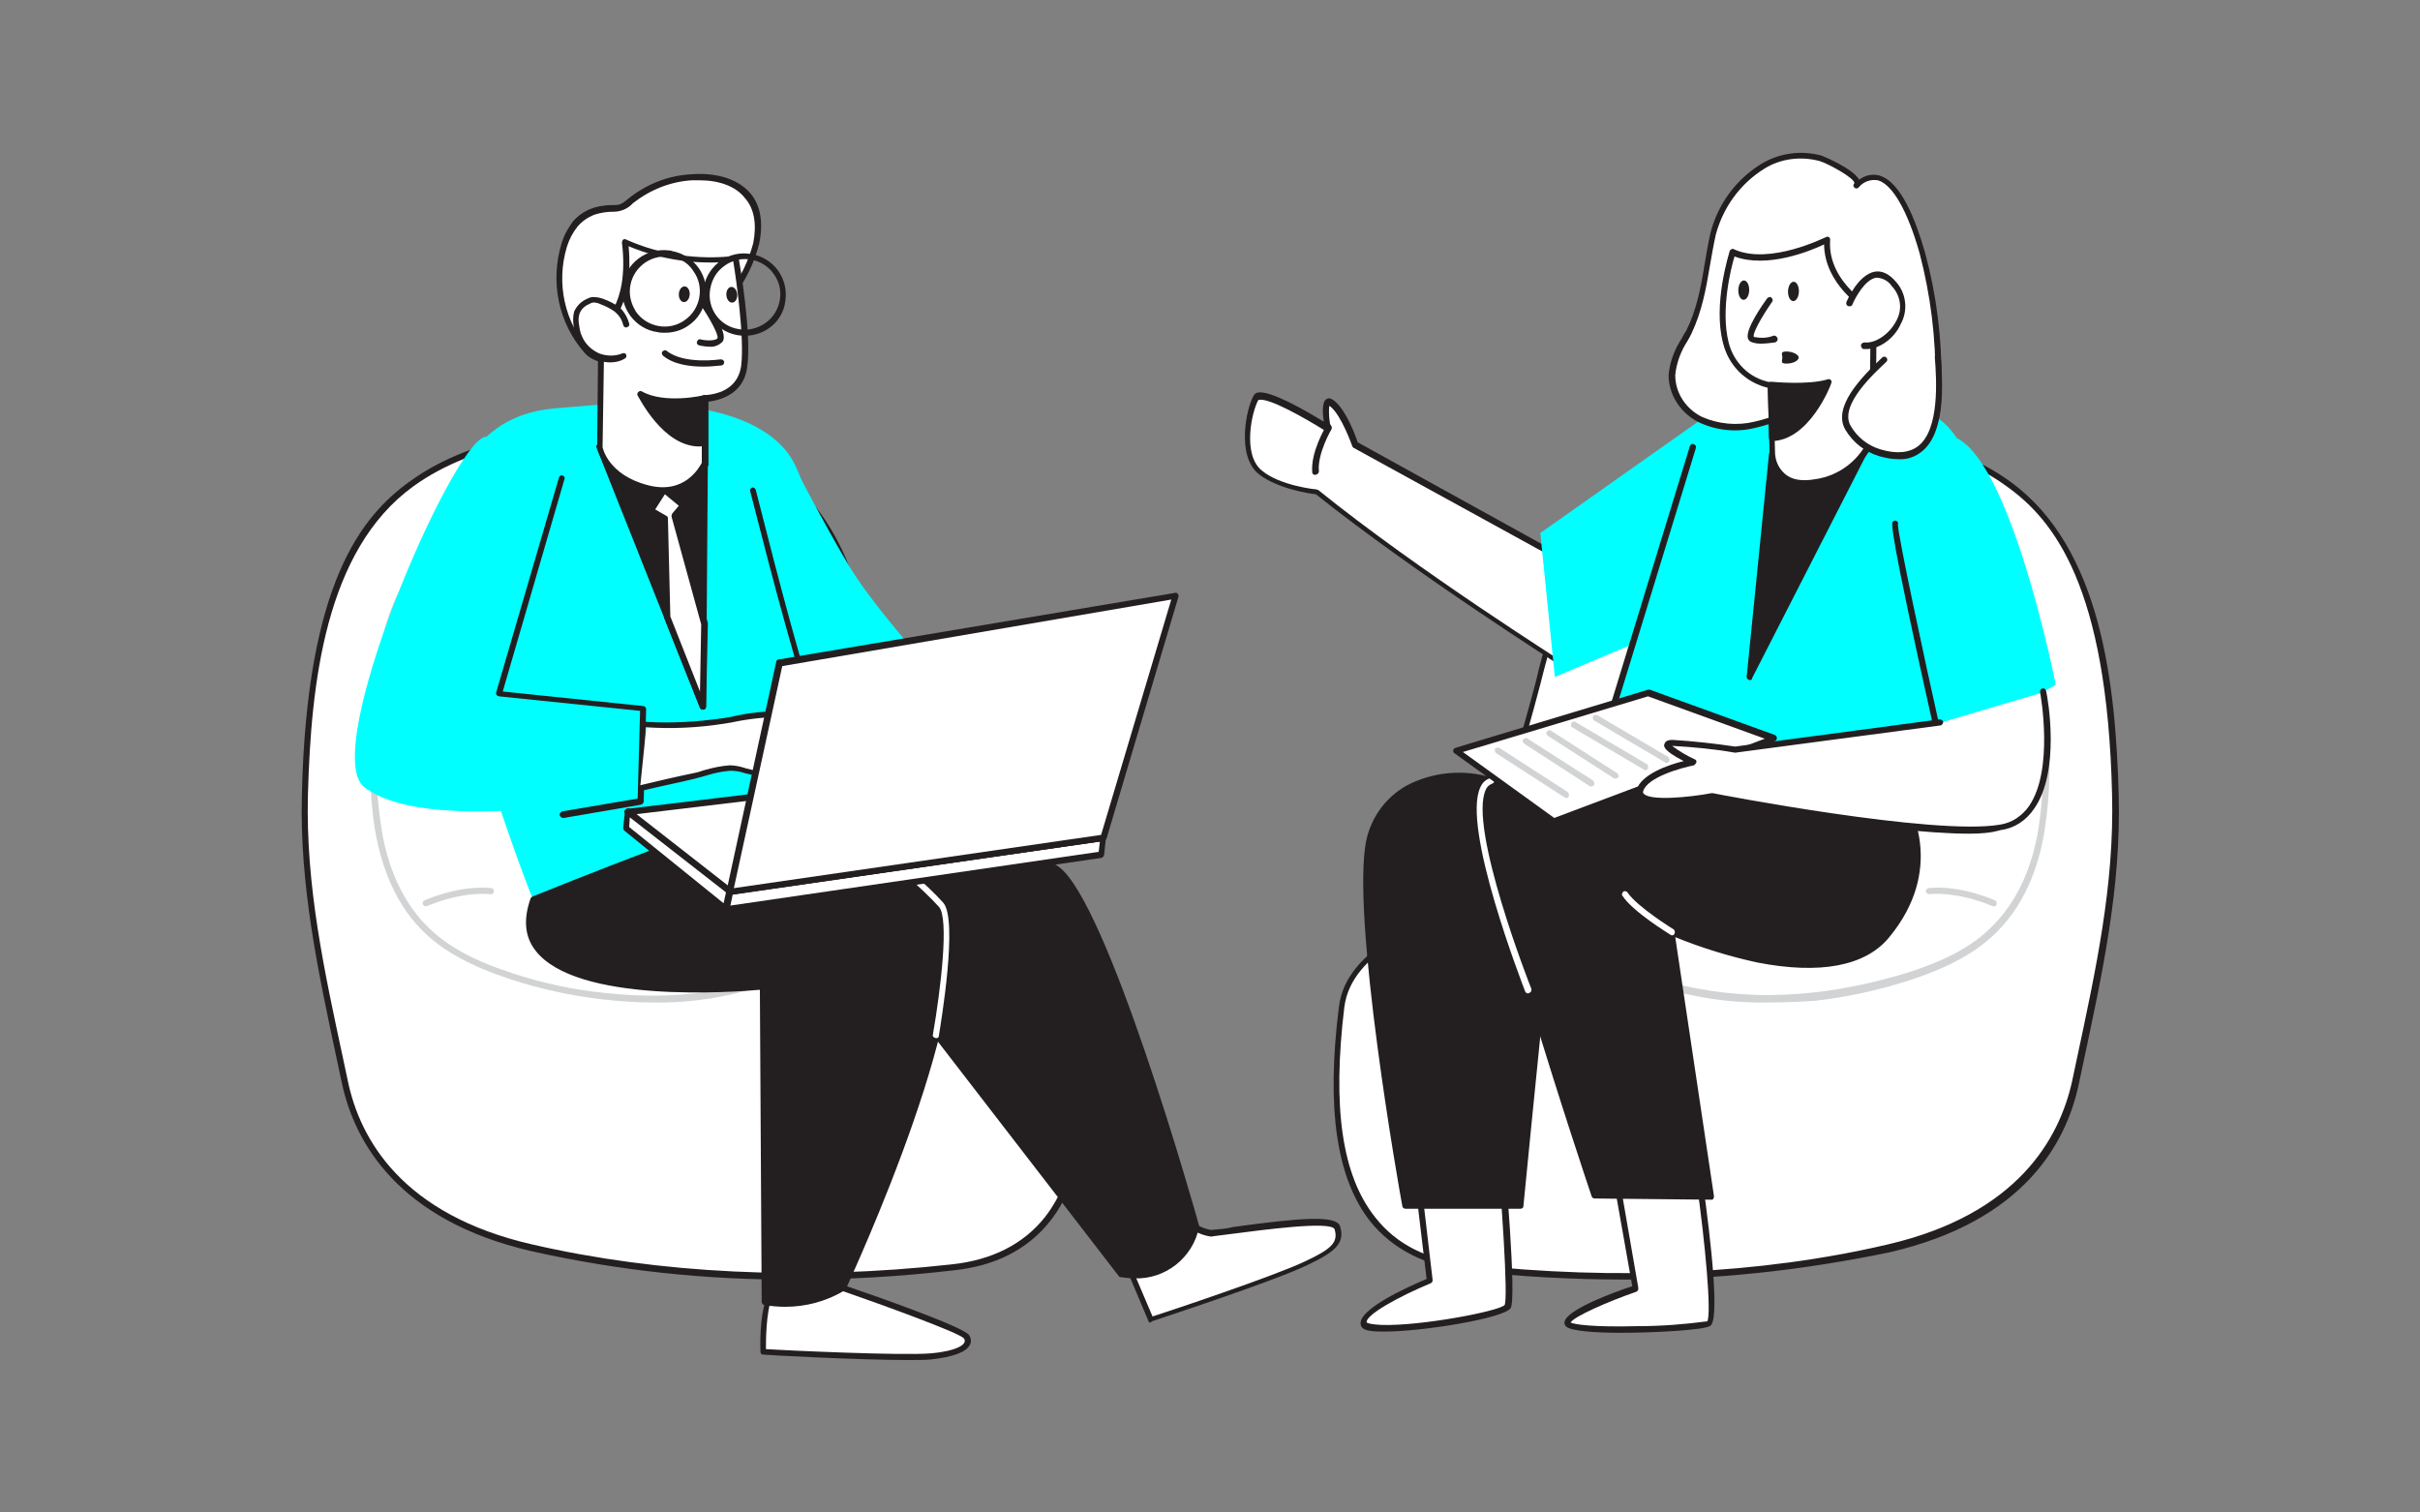 <?xml version="1.0" encoding="UTF-8"?>
<!-- Generator: Adobe Illustrator 27.5.0, SVG Export Plug-In . SVG Version: 6.00 Build 0)  -->
<svg xmlns="http://www.w3.org/2000/svg" xmlns:xlink="http://www.w3.org/1999/xlink" version="1.1" id="Layer_1" x="0px" y="0px" viewBox="0 0 400 250" style="enable-background:new 0 0 400 250;" xml:space="preserve">
<rect x="0" y="0" width="400" height="250" fill="#808080" stroke="none"/>
<style type="text/css">
	.st0{fill:#FFFFFF;}
	.st1{fill:#231F20;}
	.st2{fill:#D1D3D4;}
	.st3{fill:#00FFFF;}
</style>
<path class="st0" d="M68,79.9c-15.2,11-17.2,34-17.6,51.3C50,147.5,53.6,163,57,178.8c3.3,15.5,15.9,24,30.9,27.4  c22.3,5.2,46.7,5.8,69.4,3.3c22.7-2.5,23.3-24.8,21-43.1c-0.6-5.1-4.2-8.2-8-11c-4.8-3.2-8.9-7.2-12.3-11.8  c-10.7-15.6-11.4-34.1-18.5-51c-5.7-13.4-18.3-22.7-32.9-22.3C91.9,70.8,78.1,72.6,68,79.9z"></path>
<path class="st1" d="M131.5,211.5c-14.7,0.1-29.4-1.5-43.7-4.7c-22-5.1-29.2-18-31.3-27.8l-0.7-3.3c-3.2-15-6.3-29.2-5.9-44.4  c0.8-35,9.9-46,17.8-51.7l0.3,0.4l-0.3-0.4c10.7-7.8,25.6-9.2,38.8-9.7c14.3-0.4,27.4,8.4,33.4,22.6c2.6,6.6,4.8,13.4,6.4,20.3  c2.7,10.4,5.6,21.2,12.1,30.6c2.9,4.2,6.5,7.7,12.2,11.7c3.9,2.8,7.6,6.1,8.2,11.3c2.1,16.7,0.4,28.3-5.2,35.4  c-3.7,4.7-9.1,7.5-16.2,8.2C148.8,211,140.2,211.5,131.5,211.5z M68.3,80.4C53.7,91,51.4,113.1,50.9,131.3  c-0.4,15.1,2.7,29.2,5.9,44.1l0.7,3.3c2,9.6,9,22.1,30.5,27c20.8,4.8,44.8,6,69.2,3.3c6.8-0.7,12-3.4,15.5-7.8  c5.4-6.9,7.1-18.3,5.1-34.7c-0.6-4.8-4.1-8-7.8-10.6c-5.7-4.1-9.4-7.7-12.4-11.9c-6.6-9.6-9.4-20.5-12.2-30.9  c-1.6-6.9-3.8-13.6-6.4-20.2c-5.8-13.8-18.6-22.4-32.4-22C93.6,71.3,78.8,72.8,68.3,80.4L68.3,80.4z"></path>
<path class="st2" d="M107.8,165.7c-2.7,0-5.4-0.2-8.1-0.5c-5.2-0.6-10.3-1.7-15.2-3.3c-6.7-2.2-11.3-4.7-14.7-8.1  c-5.2-5.2-7.1-12.2-7.9-17.1c-1.7-11.4,0-24,1.2-30.5c1.6-9,7.2-16.8,15.2-21.4c5.5-3.2,12-5.2,19.9-6.3c8.3-1.1,14.3-0.2,18.8,2.8  c7.4,4.9,9.5,14.3,11,23.5l2.6,15.6c0.6,3.9,1.5,9.2,4.6,11.7c1.1,0.8,2.2,1.5,3.5,2.1c2.1,1.1,4.3,2.2,5.6,4.6  c1.5,3,2.2,8.1,0.6,11.5c-1.7,3.7-5.3,6.1-7.8,7.6C128.2,163.2,118,165.9,107.8,165.7z M104.6,79.2c-2.1,0-4.1,0.2-6.2,0.4  c-7.8,1-14.2,3-19.5,6.1c-7.7,4.4-13.1,12-14.7,20.7c-1.2,6.5-3,19-1.2,30.2c0.7,4.8,2.6,11.5,7.6,16.5c3.3,3.3,7.7,5.7,14.2,7.8  c4.9,1.6,9.9,2.7,15,3.2l0,0c13.8,1.6,26.5-0.9,36.8-7c2.4-1.4,5.8-3.7,7.4-7.1c1.4-3,0.8-7.8-0.6-10.6c-1.1-2.2-3-3.1-5.1-4.2  c-1.3-0.6-2.5-1.3-3.6-2.2c-3.4-2.8-4.3-8.3-4.9-12.3l-2.6-15.6c-1.5-9-3.5-18.2-10.6-22.8C113.4,80.2,109.5,79.2,104.6,79.2z"></path>
<path class="st2" d="M70.4,149.8c-0.2,0-0.4-0.1-0.5-0.3c-0.1-0.3,0-0.6,0.3-0.7c0,0,0,0,0,0c6.5-2.7,10.9-2,11-2  c0.3,0,0.5,0.3,0.4,0.6c0,0.3-0.3,0.5-0.6,0.4c0,0-4.3-0.6-10.5,2C70.5,149.8,70.5,149.9,70.4,149.8z"></path>
<path class="st0" d="M332,79.9c15.2,11,17.2,34,17.6,51.3c0.4,16.2-3.2,31.7-6.6,47.6c-3.3,15.5-15.9,24-30.9,27.4  c-22.3,5.2-46.7,5.8-69.4,3.3c-22.7-2.5-23.3-24.8-21-43.1c0.6-5.1,4.2-8.2,8-11c4.8-3.2,8.9-7.2,12.3-11.8  c10.7-15.6,11.4-34.1,18.5-51c5.7-13.4,18.3-22.7,32.9-22.3C308.1,70.8,321.9,72.6,332,79.9z"></path>
<path class="st1" d="M268.5,211.5c-8.6,0-17.2-0.5-25.8-1.4c-7-0.8-12.5-3.6-16.2-8.2c-5.6-7.1-7.3-18.7-5.2-35.4  c0.6-5.2,4.3-8.5,8.2-11.3c5.6-4.1,9.3-7.5,12.2-11.7c6.5-9.5,9.3-20.2,12.1-30.6c1.6-6.9,3.8-13.7,6.4-20.3  c6-14.2,19.1-23,33.4-22.6c13.2,0.4,28.2,1.9,38.8,9.7c14.9,10.9,17.3,33.3,17.8,51.8c0.4,15.2-2.7,29.4-5.9,44.4l-0.7,3.3  c-2.1,9.9-9.2,22.7-31.3,27.8C297.8,210,283.2,211.6,268.5,211.5z M292.4,70.9c-13.4,0-25.7,8.5-31.4,22c-2.6,6.6-4.7,13.3-6.4,20.2  c-2.8,10.5-5.6,21.3-12.2,30.9c-2.9,4.3-6.6,7.9-12.4,11.9c-3.7,2.6-7.2,5.8-7.8,10.6c-2,16.5-0.4,27.8,5.1,34.7  c3.5,4.5,8.7,7.1,15.5,7.8c24.4,2.7,48.3,1.6,69.2-3.3c21.5-5,28.4-17.5,30.5-27l0.7-3.3c3.2-15,6.3-29.1,5.9-44.1  c-0.8-34.5-9.7-45.4-17.4-50.9l0,0c-10.4-7.6-25.2-9-38.3-9.5L292.4,70.9z"></path>
<path class="st2" d="M292.2,165.7c-10.3,0.2-20.4-2.5-29.4-7.6c-2.5-1.5-6.1-3.9-7.8-7.6c-1.6-3.3-0.9-8.4,0.6-11.5  c1.2-2.4,3.5-3.6,5.6-4.6c1.2-0.6,2.4-1.3,3.5-2.1c3-2.5,3.9-7.8,4.6-11.7l2.6-15.6c1.5-9.2,3.6-18.6,11-23.5  c4.5-3,10.5-3.9,18.8-2.8c7.9,1,14.4,3,19.9,6.3c8,4.5,13.5,12.4,15.2,21.4c1.2,6.5,3,19.1,1.2,30.5c-0.7,4.9-2.7,11.9-7.9,17.1  c-3.4,3.4-7.9,5.9-14.7,8.1c-5,1.6-10.1,2.7-15.2,3.3l0,0C297.6,165.6,294.9,165.7,292.2,165.7z M295.4,79.2c-5,0-8.9,1-12,3  c-7.1,4.7-9.1,13.8-10.6,22.8l-2.6,15.6c-0.7,4.1-1.6,9.6-4.9,12.3c-1.1,0.9-2.4,1.6-3.6,2.2c-2,1-4.1,2-5.1,4.2  c-1.4,2.8-2,7.5-0.6,10.6c1.6,3.4,5,5.7,7.4,7.1c10.3,6.1,23.1,8.6,36.8,7l0,0c5.1-0.6,10.1-1.7,15-3.2c6.6-2.1,11-4.5,14.2-7.8  c5-5,6.9-11.7,7.6-16.5c1.7-11.3,0-23.7-1.2-30.2c-1.6-8.7-7-16.3-14.7-20.7c-5.3-3.1-11.7-5.1-19.5-6.1  C299.5,79.4,297.5,79.2,295.4,79.2z"></path>
<path class="st2" d="M329.6,149.8c-0.1,0-0.1,0-0.2,0c-6.2-2.6-10.5-2-10.5-2c-0.3,0-0.5-0.2-0.6-0.4c0-0.3,0.2-0.5,0.4-0.6  c0.2,0,4.5-0.7,11,2c0.3,0.1,0.4,0.4,0.3,0.7c0,0,0,0,0,0C330,149.7,329.8,149.8,329.6,149.8z"></path>
<path class="st0" d="M255.6,90.6l-31.5-17.3c0,0-1.8-5.2-3.8-6.8c-1.9-1.6-0.7,4.1-0.7,4.1s-10.8-6.9-11.9-5  c-1.1,1.9-2.9,9.4,0.7,12.4c3.2,2.6,9.3,3.2,9.3,3.2c16.8,13.6,40.5,28.5,40.5,28.5"></path>
<path class="st1" d="M258.3,110.2c-0.1,0-0.2,0-0.3-0.1c-0.2-0.2-23.8-15.1-40.5-28.4c-1-0.1-6.3-0.9-9.4-3.3  c-3.8-3-2.1-10.9-0.9-13c0.2-0.3,0.4-0.5,0.7-0.5c2-0.5,8.3,3.2,10.9,4.8c-0.2-1.5-0.3-3.2,0.4-3.7c0.3-0.2,0.7-0.3,1.4,0.3  c1.9,1.5,3.5,5.8,3.8,6.8l31.3,17.3c0.2,0.1,0.3,0.4,0.2,0.7c-0.1,0.2-0.4,0.3-0.7,0.2l-31.5-17.3c-0.1-0.1-0.2-0.2-0.2-0.3  c0,0-1.8-5.1-3.6-6.5l-0.2-0.1c-0.1,1.2,0,2.5,0.3,3.7c0,0.2,0,0.4-0.2,0.5c-0.2,0.1-0.4,0.1-0.6,0c-3.5-2.2-9.5-5.6-11.1-5.2  c-0.1,0-0.1,0-0.1,0c-1.1,1.9-2.7,9.1,0.6,11.7c3,2.5,8.9,3.1,9,3.1c0.1,0,0.2,0.1,0.3,0.1c16.6,13.4,40.3,28.3,40.5,28.5  c0.2,0.2,0.3,0.5,0.2,0.7C258.6,110.2,258.5,110.3,258.3,110.2z"></path>
<path class="st0" d="M247.8,188.4c0,0,2.3,26.1,1.3,27.8c-0.9,1.7-23.3,5.1-23.7,2.7c-0.4-2.4,10.9-7.1,10.9-7.1l-2.5-21.3"></path>
<path class="st1" d="M228.8,220.1c-0.7,0-1.5,0-2.2-0.1c-0.7-0.1-1.6-0.3-1.7-1.1c-0.4-2.5,7.8-6.2,10.9-7.5l-2.5-20.9  c0-0.3,0.2-0.5,0.4-0.6c0.3,0,0.5,0.2,0.6,0.4l2.5,21.3c0,0.2-0.1,0.4-0.3,0.5c-5.3,2.2-10.9,5.3-10.6,6.5c0,0,0.3,0.3,2.5,0.4  c6.5,0.2,19.5-2.3,20.3-3.3c0.6-1.3-0.5-17.5-1.4-27.4c0-0.3,0.2-0.5,0.5-0.6c0.3,0,0.5,0.2,0.6,0.5c0.4,4.4,2.3,26.3,1.3,28  S235.1,220.1,228.8,220.1z"></path>
<path class="st0" d="M280.9,195.2c0,0,3.1,23,1.5,23.7c-1.6,0.7-23.7,1.7-23.3-0.2c0.4-1.9,11.2-5.6,11.2-5.6l-3.9-22.5"></path>
<path class="st1" d="M267.8,220.3c-4.3,0-8-0.3-8.9-1c-0.2-0.2-0.4-0.5-0.3-0.8c0.3-2,8.1-4.9,11.2-5.9l-3.9-22  c0-0.3,0.1-0.5,0.4-0.6c0.3-0.1,0.5,0.1,0.6,0.4c0,0,0,0,0,0l3.9,22.5c0,0.3-0.1,0.5-0.3,0.6c-4.9,1.7-10.3,4.1-10.9,5.1  c0.6,0.3,3.5,0.8,11.2,0.6c3.8,0,7.6-0.3,11.4-0.8c0.7-1.3-0.3-12.7-1.8-23.2c0-0.3,0.2-0.5,0.4-0.6c0.3,0,0.5,0.1,0.6,0.4  c0,0,0,0,0,0c1.5,10.7,2.9,23.6,1.2,24.2C281.6,219.8,274.1,220.3,267.8,220.3z"></path>
<path class="st1" d="M256.6,149c-0.5,1.8-5.2,50.2-5.2,50.2h-19c0,0-8.7-48.6-5.9-60.6c2-8.3,10.9-12.3,20.1-9.6  c13.6-0.5,27.6-2.3,27.6-2.3L256.6,149z"></path>
<path class="st1" d="M251.3,199.8h-19c-0.2,0-0.5-0.2-0.5-0.4c-0.4-2-8.7-48.8-5.9-60.8c0.9-3.7,3.2-6.8,6.5-8.7  c4.3-2.3,9.4-2.8,14.1-1.4c13.4-0.5,27.3-2.2,27.4-2.3c0.2,0,0.4,0.1,0.5,0.3c0.1,0.2,0.1,0.4-0.1,0.6L257,149.3  c-0.5,2.4-3.9,36.8-5.2,50.1C251.8,199.6,251.6,199.8,251.3,199.8z M232.8,198.8h18.1c0.5-5.2,4.7-48.1,5.2-49.9  c0-0.1,0.1-0.1,0.1-0.2l16.8-21.3c-3.7,0.4-15.2,1.7-26.4,2.1h-0.2c-4.5-1.4-9.3-1-13.4,1.2c-3,1.7-5.2,4.6-6,8  C224.3,150,231.9,194,232.8,198.8L232.8,198.8z"></path>
<path class="st1" d="M315.2,133.6c0,0,6,9.9-3.3,21.1c-9.2,11.2-35.5-0.6-35.5-0.6l6.6,43.7l-19.3-0.2c0,0-20.1-59.5-17.8-65.7  c2.3-6.2,18.8-9,18.8-9L315.2,133.6z"></path>
<path class="st1" d="M282.9,198.3L282.9,198.3l-19.3-0.2c-0.2,0-0.4-0.1-0.5-0.3c-0.8-2.4-20.1-59.8-17.8-66  c2.4-6.3,18.5-9.2,19.2-9.3c0.1,0,0.1,0,0.2,0l50.5,10.6c0.1,0,0.3,0.1,0.3,0.2c0.1,0.1,6.1,10.4-3.3,21.7  c-3.9,4.7-11.4,6.1-21.7,4.1c-4.6-1-9.2-2.4-13.6-4.2l6.4,42.8c0,0.1,0,0.3-0.1,0.4C283.2,198.2,283.1,198.3,282.9,198.3z   M264,197.1l18.3,0.2l-6.5-43.1c0-0.3,0.1-0.5,0.4-0.6c0.1,0,0.2,0,0.3,0c0.3,0.1,26.1,11.5,35,0.7c4.6-5.6,5.3-10.9,5-14.3  c-0.2-2.1-0.7-4.1-1.7-6l-50.2-10.6c-1.3,0.2-16.2,3-18.3,8.7C244.5,137,258.4,180.3,264,197.1z"></path>
<path class="st0" d="M252.6,164.2c-0.2,0-0.4-0.1-0.5-0.3c-0.4-1.1-10.6-27.2-7.4-33.8c0.3-0.7,0.9-1.3,1.7-1.5  c0.3-0.1,0.6,0.1,0.6,0.3c0.1,0.3-0.1,0.5-0.3,0.6c-0.5,0.2-0.9,0.5-1.1,1c-3,6.2,7.4,32.7,7.5,32.9c0.1,0.3,0,0.6-0.3,0.7  c0,0,0,0,0,0L252.6,164.2z"></path>
<path class="st0" d="M276.4,154.6c-0.1,0-0.2,0-0.3-0.1c-0.3-0.2-6.2-3.8-7.9-6.4c-0.2-0.2-0.1-0.5,0.1-0.7c0,0,0,0,0,0  c0.2-0.2,0.5-0.1,0.7,0.1c1.6,2.4,7.6,6.1,7.6,6.1c0.2,0.1,0.3,0.5,0.2,0.7C276.7,154.5,276.6,154.6,276.4,154.6z"></path>
<path class="st3" d="M315.2,133.6c0,0,21.2-52.2,5.5-64.2c-15.7-12-38-6.6-41,4.6c-3,11.2-15.1,49-15.1,49S303.1,134.4,315.2,133.6z  "></path>
<polygon class="st1" points="293,75 289.4,111.9 309.6,72.4 "></polygon>
<path class="st1" d="M289.3,112.4c-0.1,0-0.1,0-0.2,0c-0.2-0.1-0.4-0.3-0.4-0.5l3.7-36.9c0-0.2,0.2-0.4,0.4-0.5l16.5-2.6  c0.2,0,0.4,0,0.5,0.2c0.1,0.2,0.1,0.4,0,0.5l-20.2,39.5C289.6,112.3,289.5,112.4,289.3,112.4z M293.5,75.5l-3.4,33.8l18.5-36.2  L293.5,75.5z"></path>
<path class="st3" d="M281.1,69.4l-26.5,18.7l2.4,23.8l28.4-12C285.4,99.9,290.1,73.6,281.1,69.4z"></path>
<path class="st0" d="M291.4,69.9c1.9-0.6,3.9-0.9,5.9-0.6c3.1,0.5,6,2,9.1,2.5c3.5,0.3,7,0.3,10.5,0c1-0.1,0,1.3,0.9,0.7  c2.9-2.1,2.7-6.2,2.7-9.3c0.1-7.2-0.8-14.4-2.7-21.3c-1-3.6-5-16.8-10.9-11.2c1.3-1.3-5.1-4.3-6-4.5c-8.3-2.3-15.8,5-17.7,12.6  c-1.3,5.5-1.5,11-4.1,16.2c-1.2,2.3-2.7,4.5-2.8,7.1c0.1,3.2,1.9,6,4.7,7.4c2.8,1.3,6,1.6,9,0.8L291.4,69.9z"></path>
<path class="st1" d="M317.5,73.2c-0.1,0-0.2,0-0.3-0.1c-0.2-0.2-0.4-0.4-0.3-0.7v-0.1l-1.6,0.1c-3,0.2-6,0.2-9-0.1  c-1.7-0.3-3.3-0.7-5-1.3c-1.4-0.5-2.8-0.9-4.2-1.2c-1.8-0.2-3.7,0-5.4,0.5l-0.3,0.1l-1.2,0.3c-3.1,0.8-6.4,0.5-9.4-0.9  c-3-1.5-5-4.5-5-7.8c0.2-2.2,1-4.3,2.2-6.1c0.2-0.4,0.4-0.8,0.7-1.2c1.7-3.4,2.4-7,3-10.7c0.3-1.8,0.6-3.6,1-5.4  c1.2-4.8,4.2-8.9,8.4-11.5c3-1.8,6.5-2.3,9.9-1.4c0.6,0.2,5.3,2.2,6.3,4c0.9-0.7,2.1-1,3.3-0.7c3.6,1,6.1,7.5,7.6,12.8  c1.9,7,2.8,14.2,2.7,21.5v0.4c0,3,0,7.2-2.9,9.4C317.9,73,317.7,73.1,317.5,73.2z M316.9,71.2c0.3,0,0.5,0.1,0.7,0.3  c0.1,0.1,0.1,0.2,0.2,0.3c2.2-1.9,2.2-5.4,2.1-8.3v-0.4c0.1-7.2-0.8-14.3-2.6-21.2c-2-7.1-4.5-11.4-6.9-12.1  c-1.2-0.2-2.4,0.2-3.2,1.2c-0.2,0.2-0.5,0.2-0.7,0c-0.2-0.2-0.2-0.5,0-0.7l0,0c0.2-0.8-4.4-3.3-5.8-3.7c-3.1-0.8-6.4-0.4-9.1,1.3  c-4,2.5-6.8,6.4-8,10.9c-0.4,1.8-0.7,3.6-1,5.3c-0.6,3.6-1.3,7.4-3,11c-0.2,0.4-0.4,0.8-0.7,1.3c-1.1,1.7-1.8,3.6-2,5.6  c0,3,1.8,5.6,4.4,6.9c2.7,1.2,5.8,1.5,8.7,0.8l1.2-0.3l0.3-0.1c1.9-0.6,3.9-0.8,5.8-0.6c1.5,0.3,2.9,0.7,4.4,1.2  c1.5,0.6,3.1,1,4.8,1.3c2.9,0.3,5.9,0.3,8.8,0.1L316.9,71.2L316.9,71.2z"></path>
<path class="st0" d="M286.4,41.7c0,0-2.8,8.5-1.1,14.9c0.8,3.6,3.8,6.4,7.4,7.1L293,75c0,0,0.1,5.8,7.2,4.7c4.2-0.7,7.7-3.4,9.3-7.3  l0.2-20.9c0,0-8.2-4.4-7.7-11.9C302.1,39.6,292.6,44.5,286.4,41.7z"></path>
<path class="st1" d="M298.5,80.4c-1.5,0.1-2.9-0.4-4.1-1.3c-1.2-1-1.9-2.5-1.9-4.1l-0.3-10.9c-3.7-0.9-6.5-3.7-7.4-7.4  c-1.7-6.4,1-14.8,1.1-15.2c0-0.1,0.1-0.2,0.3-0.3c0.1-0.1,0.3-0.1,0.4,0c5.9,2.7,15.1-2,15.2-2c0.2-0.1,0.4-0.1,0.5,0  c0.2,0.1,0.2,0.3,0.2,0.5c-0.5,7.1,7.4,11.4,7.4,11.4c0.2,0.1,0.3,0.3,0.3,0.4l-0.2,20.9c0,0.1,0,0.1,0,0.2c-1.7,4.1-5.4,7-9.7,7.6  C299.7,80.3,299.1,80.4,298.5,80.4z M286.7,42.4c-0.6,1.9-2.3,8.8-1,14.1c0.8,3.4,3.5,6.1,7,6.7c0.2,0,0.4,0.2,0.4,0.5l0.3,11.3  c0.1,1.3,0.6,2.4,1.6,3.3c1.1,1,2.8,1.3,5.1,0.9c4-0.6,7.3-3.2,8.9-6.9l0.2-20.5c-1.4-0.8-7.6-4.8-7.7-11.4  C299.2,41.5,292.1,44.4,286.7,42.4z"></path>
<path class="st0" d="M305.8,50.2c0,0,3.3-8,7.4-3.1c4.1,4.9-1.5,10.5-5,10.1"></path>
<path class="st1" d="M308.5,57.7h-0.4c-0.3,0-0.5-0.3-0.5-0.6c0,0,0,0,0,0c0-0.3,0.3-0.5,0.6-0.5c0,0,0,0,0,0  c1.8,0.2,4.1-1.4,5.2-3.5c1.1-1.9,0.8-4.2-0.7-5.8c-0.6-0.9-1.6-1.4-2.6-1.4c-1.8,0.3-3.4,3.2-3.9,4.4c-0.1,0.3-0.4,0.4-0.7,0.3  c-0.3-0.1-0.4-0.4-0.3-0.7c0.1-0.2,1.9-4.5,4.7-5c1.2-0.2,2.4,0.4,3.5,1.7c1.7,1.9,2,4.7,0.8,6.9C313.1,56,310.6,57.7,308.5,57.7z"></path>
<path class="st1" d="M291,56.8c-0.6,0-1.1-0.1-1.6-0.3c-0.2-0.1-0.4-0.3-0.5-0.6c-0.4-1.5,2.4-5.5,3.2-6.6c0.2-0.2,0.5-0.3,0.7-0.1  c0,0,0,0,0,0c0.2,0.2,0.3,0.5,0.1,0.7c0,0,0,0,0,0c-1.8,2.6-3.3,5.3-3,5.8c1.1,0.2,2.2,0.2,3.2-0.2c0.3-0.1,0.6,0.1,0.7,0.4  c0.1,0.3-0.1,0.6-0.4,0.7l0,0C292.6,56.7,291.8,56.8,291,56.8z"></path>
<path class="st1" d="M292.7,63.7c0,0,6.1,0.6,9.5-0.4c0,0-3.5,9-9.3,9.1L292.7,63.7z"></path>
<path class="st1" d="M292.9,72.9c-0.3,0-0.5-0.2-0.5-0.5l-0.2-8.8c0-0.3,0.2-0.5,0.5-0.5c0,0,0,0,0.1,0c0.1,0,6,0.6,9.3-0.4  c0.2-0.1,0.4,0,0.5,0.1c0.1,0.1,0.2,0.3,0.1,0.5C302.6,63.8,299,72.8,292.9,72.9L292.9,72.9z M293.2,64.2l0.2,7.7  c4.1-0.5,6.9-5.7,7.9-7.9C298.7,64.4,295.9,64.5,293.2,64.2z"></path>
<ellipse transform="matrix(2.547903e-02 -1 1 2.547903e-02 240.688 343.345)" class="st1" cx="296.4" cy="48.2" rx="1.6" ry="0.9"></ellipse>
<ellipse transform="matrix(2.547903e-02 -1 1 2.547903e-02 232.881 334.934)" class="st1" cx="288.2" cy="48" rx="1.6" ry="0.9"></ellipse>
<path class="st0" d="M320.3,59.1c0.4,6.7,1,18.9-9.6,15.9c-2.2-0.7-4.1-2.1-5.2-4.1c-2-3.6,3.4-8.9,6-11.3"></path>
<path class="st1" d="M313.8,75.9c-1.1,0-2.1-0.2-3.2-0.5c-2.3-0.7-4.3-2.2-5.6-4.4c-2.1-3.7,2.5-8.5,6.1-11.9c0.2-0.2,0.5-0.2,0.7,0  c0.2,0.2,0.2,0.5,0,0.7c0,0,0,0,0,0c-1.9,1.8-7.9,7.2-5.9,10.6c1.1,1.9,2.9,3.3,5,3.9c2.7,0.8,4.8,0.5,6.2-0.6  c3.5-2.8,3-10.9,2.7-14.7c0-0.3,0.2-0.5,0.5-0.5c0.3,0,0.5,0.2,0.5,0.5c0.3,4.4,0.8,12.4-3.1,15.6C316.6,75.5,315.2,76,313.8,75.9z"></path>
<path class="st1" d="M297.3,59.1c0,0.5-0.9,1-2,1c-1.1,0-0.7-0.4-0.7-1s-0.4-1,0.7-1C296.3,58.1,297.3,58.6,297.3,59.1z"></path>
<path class="st3" d="M322.6,72.1c0,0-9.4,7.8-9.4,14.4c0,6.6,7.1,37.6,7.1,37.6l19.5-10.9C339.8,113.2,332.2,74.7,322.6,72.1z"></path>
<path class="st1" d="M265.7,120.1h-0.1c-0.3-0.1-0.4-0.4-0.3-0.6c0,0,0,0,0,0l14-45.7c0.1-0.3,0.3-0.5,0.6-0.4  c0.3,0.1,0.5,0.3,0.4,0.6c0,0,0,0.1,0,0.1l-14,45.7C266.1,119.9,265.9,120.1,265.7,120.1z"></path>
<path class="st1" d="M320.5,122.5c-0.2,0-0.4-0.2-0.5-0.4c-7.9-35.3-7.4-35.7-7.1-35.9c0.2-0.2,0.5-0.2,0.7,0  c0.1,0.1,0.2,0.3,0.1,0.5c0,1.7,4.3,21.9,7.3,35.2c0.1,0.3-0.1,0.5-0.4,0.6c0,0,0,0,0,0L320.5,122.5z"></path>
<polygon class="st0" points="293.2,122 256.8,135.7 240.7,124.1 272.5,114.5 "></polygon>
<path class="st1" d="M256.8,136.2c-0.1,0-0.2,0-0.3-0.1l-16.1-11.6c-0.2-0.1-0.2-0.3-0.2-0.5c0-0.2,0.2-0.3,0.4-0.4l31.8-9.6  c0.1,0,0.2,0,0.3,0l20.7,7.5c0.2,0.1,0.3,0.3,0.3,0.5c0,0.2-0.1,0.4-0.3,0.5L257,136.2C257,136.2,256.9,136.2,256.8,136.2z   M241.8,124.3l15.1,10.9l34.8-13.1l-19.3-7L241.8,124.3z"></path>
<path class="st0" d="M337.5,114.5c0,0,4.1,20.5-7,22.5c-11.1,2-47.7-5.2-47.7-5.2s-12.7,2.2-11.9-1c0.8-3.3,8.8-4.7,8.8-4.7  s-6.6-3.2-3.3-3.2c3.4,0.2,6.9,0.6,10.3,1.1l33.9-4.5"></path>
<path class="st1" d="M325.5,137.8c-13.9,0-40.5-5.1-42.6-5.6c-1.9,0.3-10.3,1.7-12.1-0.2c-0.3-0.4-0.5-0.9-0.3-1.4  c0.7-2.6,5.3-4.2,7.8-4.8c-3.5-1.8-3.3-2.5-3.2-2.8c0.2-0.7,1-0.7,1.4-0.7c3.4,0.2,6.9,0.6,10.3,1.1l33.8-4.5c0.3,0,0.5,0.2,0.6,0.4  c0,0.3-0.2,0.5-0.4,0.6l-33.9,4.5c-0.1,0-0.1,0-0.2,0c-3.4-0.6-6.7-0.9-10.1-1.1h-0.2c1.2,0.9,2.4,1.6,3.7,2.2  c0.3,0.1,0.4,0.4,0.2,0.7c-0.1,0.1-0.2,0.2-0.3,0.3c-2.1,0.4-7.8,2-8.4,4.3c-0.1,0.1,0,0.3,0.1,0.4c1.1,1.2,7.5,0.6,11.2-0.1h0.2  c0.4,0.1,36.7,7.1,47.5,5.2c2-0.3,3.7-1.5,4.8-3.1c4.1-6,1.9-18.3,1.8-18.8c0-0.2,0-0.3,0.1-0.4c0.1-0.2,0.3-0.2,0.5-0.2  c0.2,0,0.3,0.2,0.4,0.4l-0.5,0.1l0.5-0.1c0.3,1.3,2.4,13.3-2,19.5c-1.3,1.9-3.2,3.2-5.5,3.5C329,137.7,327.2,137.8,325.5,137.8z"></path>
<path class="st0" d="M196.3,202c1.1,1,2.4,1.7,3.8,1.9c1.7,0,20.1-3.4,20.8-0.9s-0.7,3.8-5.1,5.8c-5.9,2.8-25.6,9.3-25.6,9.3  l-4.3-10.2L196.3,202z"></path>
<path class="st1" d="M190.2,218.6c-0.2,0-0.4-0.1-0.4-0.3l-4.3-10.2c-0.1-0.2,0-0.5,0.2-0.6l10.4-6c0.2-0.1,0.4-0.1,0.6,0.1  c1,0.9,2.2,1.5,3.5,1.7c1.2-0.1,2.5-0.2,3.7-0.5c11-1.5,17-2,17.6-0.1c0.9,2.9-1,4.3-5.4,6.4c-5.8,2.8-25.5,9.2-25.7,9.3  L190.2,218.6z M186.5,208.2l4,9.4c2.8-0.9,19.9-6.6,25.2-9.1c4.5-2.1,5.5-3.2,4.9-5.3c-0.5-1.5-12.6,0.2-16.6,0.7  c-2.2,0.3-3.4,0.4-3.8,0.5c-1.5-0.2-2.8-0.8-3.9-1.8L186.5,208.2z"></path>
<path class="st0" d="M139.2,212.9c0,0,19.7,6.8,20.5,8.1c0.8,1.3-0.6,2.8-5.9,3.3c-5.2,0.5-27.7-0.8-27.7-0.8s-0.3-6.1,1.1-9.1  C128.7,211.3,139.2,212.9,139.2,212.9z"></path>
<path class="st1" d="M150.1,224.8c-8,0-23.2-0.8-24-0.9c-0.2,0-0.4-0.2-0.4-0.4c0-0.3-0.3-6.2,1.2-9.4c1.5-3.3,11.3-1.8,12.4-1.7  h0.1c4.7,1.6,19.9,6.9,20.8,8.3c0.3,0.5,0.4,1.1,0.1,1.6c-0.6,1.2-2.8,2-6.4,2.4C153,224.8,151.7,224.8,150.1,224.8z M126.6,223  c3.1,0.2,22.5,1.1,27.2,0.7c4.6-0.4,5.5-1.5,5.6-1.8c0.1-0.2,0.1-0.5-0.1-0.7c-0.8-0.9-12.8-5.3-20.3-7.9  c-3.9-0.6-10.5-0.9-11.4,1.1C126.6,217,126.6,221.6,126.6,223z"></path>
<path class="st3" d="M88.1,148.7c0,0-16.1-40.2-14.4-60c1.7-19.8,14.6-21,19.2-21.3c4.5-0.3,28.4-3.5,37.1,7.2s6.5,62,6.5,62  L88.1,148.7z"></path>
<polygon class="st1" points="116.5,76.6 116.2,116.8 99.1,73.9 "></polygon>
<path class="st1" d="M116.2,117.3c-0.2,0-0.4-0.1-0.5-0.3L98.6,74c-0.1-0.2,0-0.4,0.1-0.5c0.1-0.1,0.3-0.2,0.5-0.2l17.4,2.7  c0.2,0,0.4,0.2,0.4,0.5l-0.3,40.3C116.7,117.1,116.5,117.3,116.2,117.3L116.2,117.3z M100,74.5l15.8,39.7L116,77L100,74.5z"></path>
<path class="st1" d="M137.4,126.5c0,0,19.7,5.3,37.2,17.2c8.1,5.5,23.1,59.1,23.1,59.1s-1.7,9.3-12.4,7.8l-46.9-60.8  C138.4,149.8,128.3,126.2,137.4,126.5z"></path>
<path class="st1" d="M187.5,211.3c-0.8,0-1.5-0.1-2.3-0.2c-0.1,0-0.3-0.1-0.3-0.2L138,150.1c0,0-0.1-0.1-0.1-0.1  c-0.3-0.7-7.3-17.3-3.8-22.5c0.7-1.1,2-1.7,3.3-1.6h0.1c0.2,0.1,19.9,5.4,37.4,17.3c8.1,5.5,22.7,57.2,23.3,59.4c0,0.1,0,0.1,0,0.2  C197.2,207.9,192.6,211.5,187.5,211.3z M185.6,210.2c9.4,1.2,11.4-6.3,11.6-7.3c-0.8-2.8-15.2-53.6-22.9-58.7  c-16.8-11.4-35.8-16.8-37-17.1h-0.1c-0.9-0.1-1.8,0.4-2.4,1.1c-3.1,4.6,3.4,20.4,3.9,21.5L185.6,210.2z"></path>
<path class="st1" d="M88.1,148.7c0,0,37.2-15.1,46.8-16.5c0,0,13.7,5.1,20.7,18s-16.3,62.7-16.3,62.7c-3.8,2.3-8.4,3.1-12.8,2.3  l-0.3-52.1C126.1,163,81.2,167.5,88.1,148.7z"></path>
<path class="st1" d="M129.8,216c-1.2,0-2.3-0.1-3.5-0.3c-0.2,0-0.4-0.3-0.4-0.5l-0.3-51.6c-4.3,0.4-30.4,2.3-37.1-6.5  c-1.8-2.3-2-5.2-0.8-8.6c0-0.1,0.2-0.2,0.3-0.3c1.5-0.6,37.4-15.2,46.9-16.6c0.1,0,0.2,0,0.3,0c0.1,0.1,13.9,5.3,20.9,18.3  c7,13-15.4,61.1-16.3,63.2c0,0.1-0.1,0.2-0.2,0.2C136.6,215.1,133.2,216,129.8,216z M126.9,214.7c4.1,0.7,8.3-0.1,11.9-2.2  c1.3-2.9,22.9-49.9,16.3-62.1c-6.5-12-18.9-17.2-20.3-17.7c-9.2,1.4-43.3,15.2-46.3,16.4c-1,2.9-0.8,5.4,0.8,7.4  c6.9,8.9,36.5,6.1,36.8,6.1c0.1,0,0.3,0,0.4,0.1c0.1,0.1,0.2,0.2,0.2,0.4L126.9,214.7z"></path>
<path class="st0" d="M154.7,171.6L154.7,171.6c-0.4-0.1-0.6-0.3-0.5-0.6c1.3-7.5,2.7-19.2,1-21.1c-5.4-6-18.8-15.9-19-16  c-0.2-0.2-0.3-0.5-0.1-0.7c0.2-0.2,0.5-0.3,0.7-0.1c0.1,0.1,13.7,10.1,19.1,16.1c2.5,2.8-0.4,20-0.7,21.9  C155.2,171.5,155,171.6,154.7,171.6z"></path>
<path class="st3" d="M130,74.6c0,0,6.4,12.4,10.2,18.7c3.8,6.4,12,15.5,12,15.5s29.2,10.4,29.4,10.9c0.2,0.6-2.8,10.4-2.8,10.4  s-30.6-2.2-35.7-4.6s-15.3-14.2-15.3-14.2L130,74.6z"></path>
<polygon class="st0" points="109.9,81 107.7,84.4 110.1,85.8 110.3,102 116.2,116.8 116.5,103.1 111.6,85.3 113.1,83.6 "></polygon>
<path class="st1" d="M116.2,117.3c-0.2,0-0.4-0.1-0.5-0.3l-5.9-14.8c0-0.1,0-0.1,0-0.2l-0.2-16l-2.1-1.2c-0.1-0.1-0.2-0.2-0.2-0.3  c0-0.1,0-0.3,0.1-0.4l2.2-3.4c0.1-0.1,0.2-0.2,0.3-0.2c0.1,0,0.3,0,0.4,0.1l3.2,2.6c0.2,0.2,0.2,0.5,0.1,0.7c0,0,0,0,0,0l-1.3,1.5  L117,103c0,0.1,0,0.1,0,0.2l-0.3,13.7C116.7,117.1,116.5,117.3,116.2,117.3L116.2,117.3z M110.8,101.9l4.9,12.4l0.2-11.1l-4.9-17.8  c0-0.2,0-0.3,0.1-0.5l1.1-1.3l-2.3-1.9l-1.6,2.5l1.9,1.1c0.2,0.1,0.2,0.3,0.2,0.4L110.8,101.9z"></path>
<path class="st0" d="M98,35c0.6-0.2,1.2-0.4,1.8-0.5c2.5-0.3,2.5,0.3,4.4-1.3c2.9-2.3,6.5-3.6,10.2-3.9c7.1-0.5,12.3,3.1,10.6,10.9  c-0.8,3.1-2.2,6-4.2,8.5c-4.1,5.6-9.7,10.6-16.5,11.2c-2,0.2-5.8,0-7.3-1.7c-4.3-4.8-5.7-11.5-3.8-17.7c0.4-1.3,1-2.5,1.8-3.6  C95.9,36.1,96.9,35.4,98,35z"></path>
<path class="st1" d="M103.2,60.3c-1.8,0-5-0.2-6.5-1.9c-4.4-4.9-5.8-11.8-3.9-18.1c0.4-1.4,1.1-2.6,1.9-3.7c1.3-1.5,3.1-2.4,5.1-2.6  c0.5-0.1,1-0.1,1.5-0.1c1,0,1.3,0,2.6-1.1c3-2.4,6.6-3.8,10.4-4c4.2-0.3,7.6,0.8,9.6,3c1.8,2,2.3,4.9,1.6,8.4  c-0.8,3.2-2.2,6.1-4.2,8.7c-3.5,4.9-9.3,10.8-16.9,11.3C104.3,60.3,103.8,60.3,103.2,60.3z M115.6,29.8c-0.4,0-0.8,0-1.2,0  c-3.6,0.2-7,1.6-9.8,3.8c-0.8,0.9-2,1.4-3.2,1.4c-0.4,0-0.8,0-1.5,0.1c-0.6,0.1-1.1,0.2-1.7,0.4l0,0c-1,0.4-1.9,1-2.7,1.9  c-0.8,1-1.4,2.1-1.8,3.4c-1.8,6-0.4,12.4,3.7,17.1c1.2,1.3,4.4,1.7,6.9,1.5c7.2-0.5,12.8-6.2,16.1-10.9c1.9-2.4,3.3-5.3,4.1-8.3  c0.6-3.1,0.2-5.7-1.4-7.5C121.6,30.8,118.9,29.8,115.6,29.8z M98,35L98,35z"></path>
<path class="st0" d="M116.5,65.8v10.7c0,0-2.5,5.9-9.5,4.1c-7-1.8-7.9-6.8-7.9-6.8L99.4,54c0,0,5.2-2.7,3.8-14.1  c5.7,2.5,12,3.5,18.3,2.8c0,0,2.2,12.4,1.4,17.9C122.2,65.9,116.6,65.8,116.5,65.8z"></path>
<path class="st1" d="M109.5,81.5c-0.9,0-1.8-0.1-2.6-0.4c-7.2-1.8-8.2-7-8.2-7.2L98.9,54c0-0.2,0.1-0.4,0.3-0.4  c0,0,4.9-2.8,3.6-13.5c0-0.2,0.1-0.4,0.2-0.5c0.2-0.1,0.4-0.1,0.5,0c5.6,2.5,11.8,3.4,18,2.7c0.3,0,0.5,0.2,0.6,0.4  c0.1,0.5,2.2,12.5,1.4,18c-0.4,3.2-2.7,5.2-6.4,5.7v10.3c0,0.1,0,0.1,0,0.2C115.6,79.7,112.7,81.5,109.5,81.5z M99.9,54.3l-0.3,19.6  c0,0.1,0.9,4.6,7.5,6.3c6.1,1.6,8.5-3,8.9-3.7V65.8c0-0.2,0.1-0.3,0.2-0.4c0.1-0.1,0.3-0.1,0.5-0.1c3.4-0.3,5.4-2,5.8-4.8  c0.6-4.7-0.9-14.9-1.3-17.3c-5.9,0.6-11.8-0.2-17.3-2.5C104.8,50.3,101,53.6,99.9,54.3z M116.5,76.6L116.5,76.6z"></path>
<path class="st0" d="M103.6,53.7c-0.2-1-0.8-1.8-1.5-2.5c-0.7-0.6-1.6-1-2.4-1.3c-0.5-0.2-1-0.3-1.5-0.3c-0.4,0.1-0.7,0.2-1,0.4  c-0.8,0.4-1.4,1-1.7,1.8c-0.2,0.7-0.2,1.4-0.1,2c0.1,0.7,0.3,1.5,0.5,2.1c1.1,2.9,4.4,4.2,7.2,3.1c0,0,0.1,0,0.1,0"></path>
<path class="st1" d="M100.9,59.9c-2.5,0-4.7-1.5-5.6-3.8c-0.3-0.7-0.5-1.5-0.5-2.3c-0.1-0.8-0.1-1.5,0.1-2.3c0.4-0.9,1.1-1.6,1.9-2  c0.4-0.2,0.8-0.4,1.2-0.4c0.6,0,1.2,0.1,1.7,0.3c0.9,0.3,1.8,0.8,2.6,1.3c0.8,0.7,1.4,1.7,1.7,2.8c0.1,0.3-0.1,0.5-0.4,0.6  c0,0,0,0,0,0c-0.3,0.1-0.5-0.1-0.6-0.4c-0.2-0.9-0.7-1.6-1.4-2.2c-0.7-0.5-1.5-0.9-2.3-1.2c-0.4-0.2-0.8-0.3-1.2-0.3  c-0.3,0-0.6,0.2-0.8,0.3c-0.7,0.3-1.2,0.8-1.5,1.5c-0.2,0.6-0.2,1.2-0.1,1.8c0.1,0.7,0.2,1.4,0.5,2c0.5,1.2,1.5,2.2,2.8,2.8  c1.3,0.5,2.7,0.5,3.9,0c0.2-0.1,0.5,0,0.6,0.2c0,0,0,0,0,0c0.1,0.3,0,0.6-0.3,0.7c0,0,0,0,0,0C102.6,59.7,101.7,59.9,100.9,59.9z"></path>
<path class="st0" d="M116.1,49.8c0,0,3.8,5.4,3,6.4c-0.9,1-3.3,0.4-3.3,0.4"></path>
<path class="st1" d="M117.2,57.3c-0.5,0-1.1-0.1-1.6-0.2c-0.3-0.1-0.5-0.3-0.4-0.6c0.1-0.3,0.3-0.5,0.6-0.4c0.8,0.2,2.4,0.3,2.8-0.2  c0.2-0.5-1.2-3.2-3-5.8c-0.1-0.2-0.1-0.6,0.2-0.7c0.2-0.1,0.5-0.1,0.7,0.1c1.5,2.1,3.9,5.9,2.9,7C118.8,57.1,118,57.4,117.2,57.3z"></path>
<ellipse transform="matrix(6.157113e-02 -0.998 0.998 6.157113e-02 57.536 158.511)" class="st1" cx="113.1" cy="48.7" rx="1.3" ry="0.9"></ellipse>
<ellipse transform="matrix(0.998 -7.010469e-02 7.010469e-02 0.998 -3.115 8.595)" class="st1" cx="120.9" cy="48.7" rx="0.9" ry="1.3"></ellipse>
<path class="st1" d="M116.3,60.6c-2.1,0-4.9-0.3-6.7-1.8c-0.2-0.2-0.3-0.5-0.1-0.7c0.2-0.2,0.5-0.3,0.7-0.1c0,0,0,0,0,0  c2.9,2.3,8.8,1.4,8.9,1.4c0.3,0,0.5,0.1,0.6,0.4c0,0.3-0.1,0.5-0.4,0.6C118.3,60.5,117.3,60.6,116.3,60.6z"></path>
<path class="st1" d="M123.1,55.5c-3.8,0-6.8-3-6.9-6.8c0-0.4,0-0.8,0.1-1.2l0,0c0.7-3.7,4.2-6.2,7.9-5.5c3.7,0.6,6.2,4.1,5.6,7.8  C129.4,53.1,126.5,55.5,123.1,55.5z M117.4,47.7c-0.6,3.2,1.5,6.2,4.7,6.7c1.5,0.3,3.1-0.1,4.4-1c2.6-1.8,3.3-5.5,1.4-8.1  c0,0,0,0,0,0c-1.8-2.6-5.5-3.3-8.1-1.4C118.5,44.8,117.7,46.1,117.4,47.7L117.4,47.7z"></path>
<path class="st1" d="M109.9,55c-0.4,0-0.8,0-1.2-0.1c-3.7-0.5-6.3-4-5.8-7.7c0.5-3.7,4-6.3,7.7-5.8c0.2,0,0.3,0,0.5,0.1  c3.7,0.7,6.2,4.2,5.5,7.9c-0.3,1.8-1.3,3.4-2.8,4.4C112.7,54.6,111.3,55,109.9,55z M109.9,42.4c-3.2,0-5.8,2.6-5.8,5.8  c0,1.2,0.4,2.3,1,3.3c1.8,2.6,5.5,3.3,8.1,1.4c0,0,0,0,0,0c2.6-1.8,3.3-5.5,1.4-8.1c0,0,0,0,0,0C113.6,43.2,111.8,42.3,109.9,42.4  L109.9,42.4z"></path>
<path class="st1" d="M116.5,65.8c0,0-6.7,1.5-10.6-0.7c0,0,4.3,9,10.6,8L116.5,65.8z"></path>
<path class="st1" d="M115.6,73.8c-6,0-9.9-8-10.2-8.4c-0.1-0.2-0.1-0.4,0.1-0.6c0.2-0.2,0.4-0.2,0.6-0.1c3.7,2.1,10.2,0.7,10.2,0.6  c0.3-0.1,0.5,0.1,0.6,0.4c0,0,0,0.1,0,0.1v7.3c0,0.3-0.2,0.5-0.4,0.5C116.2,73.7,115.9,73.8,115.6,73.8z M107.1,66.2  c1.4,2.3,4.7,6.8,8.9,6.5v-6.3C114.4,66.7,110.4,67.3,107.1,66.2z"></path>
<path class="st3" d="M80.2,72.2c-5.5,1-27.5,52-20,57.9c11.8,9.1,52.8-0.1,52.8-0.1l-3.3-15.8c0,0-26.4,0.7-26.8-4.7  c-0.4-5.4,15.3-30.4,13.3-34.2S80.2,72.2,80.2,72.2z"></path>
<path class="st1" d="M93.1,135.2c-0.3,0-0.5-0.2-0.6-0.5c0-0.3,0.2-0.5,0.5-0.6l12.4-2.1l0.4-14.5l-23.3-2.4c-0.1,0-0.3-0.1-0.4-0.2  c-0.1-0.1-0.1-0.3-0.1-0.4l10.4-35.6c0.1-0.3,0.4-0.4,0.6-0.3l0,0c0.3,0.1,0.4,0.4,0.3,0.6l-10.2,35.1l23.2,2.4  c0.3,0,0.5,0.3,0.5,0.5l-0.4,15.3c0,0.2-0.2,0.4-0.4,0.5l-12.8,2.2L93.1,135.2z"></path>
<path class="st0" d="M106.9,119.5c4.4,0.3,8.8,0.1,13.1-0.6c3.2-0.8,6.5-1.2,9.8-1.1c4.4,0.2,8.6,1.2,12.6,2.9  c0.2,0.1,0.3,0.2,0.4,0.3c0.4,0.5-0.5,1-1.2,1.1c-1.7,0-3.5-0.2-5.2-0.7c4.2,1.5,8.1,3.6,11.7,6.2c0.4,0.3,0.9,0.8,0.7,1.2  s-1,0.4-1.6,0.1l-9.4-4.3c2.4,1,4.7,2.3,6.7,4.1c0.3,0.3,0.6,0.6,0.5,1c-0.1,0.6-1.1,0.5-1.7,0.2c-2.9-1.4-5.6-3.1-8.2-5l5.8,4.5  c0.1,0.5-0.4,0.9-0.9,0.9c-0.5,0-0.9-0.2-1.3-0.5l-6.5-3.8l4.1,2.8c0.6,0.4,1.4,1.2,1,1.9s-1.6,0.6-2.5,0.2  c-3.3-1.5-6.8-2.5-10.4-3.2c-1.3-0.4-2.6-0.7-3.9-0.8c-2,0.3-4,0.7-5.9,1.3c-2.9,0.7-5.9,1.3-8.8,2"></path>
<path class="st1" d="M136.3,131.7c-0.6,0-1.1-0.2-1.6-0.4c-3.3-1.4-6.8-2.5-10.3-3.2c-0.4-0.1-0.9-0.2-1.3-0.3  c-0.8-0.3-1.6-0.4-2.4-0.4c-1.4,0.1-2.7,0.4-4,0.8c-0.6,0.2-1.2,0.3-1.8,0.5c-2.9,0.7-5.9,1.3-8.8,2c-0.2,0.1-0.5-0.1-0.6-0.3  c-0.1-0.2,0.1-0.5,0.3-0.6c0,0,0,0,0,0c2.9-0.7,5.9-1.4,8.8-2c0.6-0.1,1.2-0.3,1.8-0.5c1.4-0.4,2.8-0.7,4.2-0.8  c0.9,0,1.8,0.2,2.7,0.5c0.4,0.1,0.8,0.2,1.2,0.3c3.6,0.7,7.1,1.8,10.5,3.2c0.5,0.3,1,0.4,1.6,0.3c0.1,0,0.2-0.1,0.2-0.2  c0.2-0.5-0.6-1.1-0.9-1.3l-4.1-2.8c-0.2-0.1-0.3-0.4-0.1-0.6c0.1-0.2,0.4-0.3,0.6-0.1l6.5,3.8c0.3,0.2,0.7,0.4,1.1,0.4  c0.2,0,0.3-0.1,0.4-0.2l0,0l-5.6-4.3c-0.2-0.1-0.3-0.4-0.2-0.6s0.4-0.3,0.6-0.2c0,0,0.1,0,0.1,0.1c2.6,1.9,5.3,3.5,8.1,5  c0.3,0.2,0.6,0.2,1,0.1c0.1-0.1,0-0.2-0.3-0.5c-1.4-1.2-2.9-2.2-4.5-3l-2.1-1c-0.2-0.1-0.3-0.4-0.2-0.6c0.1-0.2,0.3-0.3,0.5-0.2  c0.7,0.3,1.5,0.6,2.2,1l7.3,3.3c0.3,0.1,0.6,0.2,0.9,0.2c0.1-0.2-0.1-0.5-0.4-0.7c-3.6-2.6-7.5-4.6-11.6-6.2  c-0.2-0.1-0.4-0.3-0.3-0.6c0.1-0.2,0.3-0.4,0.6-0.3c1.6,0.5,3.3,0.7,5,0.6c0.3,0,0.6-0.1,0.8-0.4l-0.2-0.1c-4-1.7-8.2-2.7-12.5-2.9  c-2.9,0-5.7,0.3-8.5,0.9l-1.2,0.2c-4.4,0.7-8.8,0.9-13.2,0.6c-0.3,0-0.5-0.2-0.4-0.5c0,0,0,0,0,0c0-0.2,0.2-0.4,0.4-0.4c0,0,0,0,0,0  c4.4,0.3,8.7,0,13-0.6l1.2-0.2c2.9-0.7,5.8-1,8.7-0.9c4.4,0.2,8.7,1.2,12.8,2.9c0.2,0.1,0.5,0.2,0.6,0.4c0.2,0.3,0.2,0.6,0.1,0.9  c-0.4,0.5-1,0.9-1.6,0.9c-0.4,0-0.9,0-1.3,0c2.8,1.3,5.6,2.9,8.1,4.7c0.8,0.5,1.1,1.2,0.8,1.8c-0.1,0.3-0.3,0.5-0.6,0.6  c-0.5,0.1-1.1,0.1-1.6-0.2l-2.3-1l0,0c0.5,0.3,0.7,0.8,0.7,1.4c-0.1,0.3-0.3,0.6-0.5,0.7c-0.6,0.2-1.2,0.1-1.8-0.2  c-0.6-0.3-1.1-0.6-1.7-0.9c0,0.3-0.1,0.5-0.3,0.8c-0.3,0.3-0.7,0.5-1.1,0.5c-0.6,0-1.1-0.2-1.6-0.5l-0.8-0.5c0.2,0.4,0.2,0.8,0,1.2  c-0.1,0.3-0.4,0.6-0.8,0.7C136.8,131.6,136.6,131.7,136.3,131.7z"></path>
<path class="st0" d="M124.4,81c0,0,4.8,19.7,9.1,33.7"></path>
<path class="st1" d="M133.6,115.2c-0.2,0-0.4-0.1-0.4-0.3c-4.3-13.9-9.1-33.5-9.2-33.7c-0.1-0.3,0.1-0.5,0.3-0.6c0,0,0,0,0,0  c0.2-0.1,0.5,0.1,0.6,0.3c0.1,0.2,4.9,19.9,9.1,33.7c0.1,0.2-0.1,0.5-0.3,0.6C133.6,115.2,133.6,115.2,133.6,115.2z"></path>
<polygon class="st0" points="182.3,138.5 182.1,141.3 120,150.3 120.6,147.4 "></polygon>
<path class="st1" d="M120,150.8c-0.1,0-0.3-0.1-0.4-0.2c-0.1-0.1-0.2-0.3-0.1-0.4l0.6-2.9c0.1-0.2,0.2-0.4,0.4-0.4l61.7-8.9  c0.2,0,0.3,0,0.4,0.1c0.1,0.1,0.2,0.3,0.2,0.4l-0.3,2.8c0,0.2-0.2,0.4-0.4,0.5L120,150.8L120,150.8z M121,147.9l-0.4,1.8l61-8.9  l0.2-1.7L121,147.9z"></path>
<path class="st0" d="M182.3,138.5c0,0-14.1-12.1-14.6-12s-63.9,7.7-63.9,7.7l16.9,13.2L182.3,138.5z"></path>
<path class="st1" d="M120.6,147.9c-0.1,0-0.2,0-0.3-0.1l-16.9-13.2c-0.2-0.2-0.3-0.5-0.1-0.7c0.1-0.1,0.2-0.2,0.3-0.2  c0.6-0.1,62.9-7.5,63.9-7.7c0.3-0.1,0.7-0.2,15,12.1c0.2,0.1,0.2,0.3,0.2,0.5c-0.1,0.2-0.2,0.3-0.4,0.4L120.6,147.9L120.6,147.9z   M105,134.6l15.7,12.3l60.4-8.7c-5.1-4.3-12.4-10.5-13.5-11.2C164.4,127.5,117.6,133.1,105,134.6z"></path>
<polygon class="st0" points="120,150.3 103.5,137 103.8,134.2 120.6,147.4 "></polygon>
<path class="st1" d="M120,150.8c-0.1,0-0.2,0-0.3-0.1l-16.5-13.4c-0.1-0.1-0.2-0.3-0.2-0.4l0.3-2.8c0-0.3,0.3-0.5,0.6-0.5  c0.1,0,0.2,0,0.2,0.1l16.9,13.2c0.2,0.1,0.2,0.3,0.2,0.5l-0.6,2.9c0,0.2-0.2,0.3-0.3,0.4C120.1,150.8,120.1,150.8,120,150.8z   M104,136.7l15.6,12.6l0.4-1.8l-15.9-12.4L104,136.7z"></path>
<polygon class="st0" points="182.3,138.5 194.3,98.5 128.8,109.7 120.6,147.4 "></polygon>
<path class="st1" d="M120.6,147.9c-0.1,0-0.3-0.1-0.4-0.2c-0.1-0.1-0.2-0.3-0.1-0.5l8.2-37.8c0-0.2,0.2-0.4,0.4-0.4L194.2,98  c0.3-0.1,0.5,0.1,0.6,0.4c0,0.1,0,0.2,0,0.2l-11.9,40c-0.1,0.2-0.2,0.3-0.4,0.4L120.6,147.9L120.6,147.9z M129.3,110.1l-8,36.7  L182,138l11.6-38.9L129.3,110.1z M182.3,138.5L182.3,138.5z"></path>
<path class="st1" d="M217.4,78.5c-0.3,0-0.5-0.2-0.5-0.4c-0.3-3.4,2.2-7.5,2.3-7.7c0.1-0.2,0.5-0.3,0.7-0.2c0,0,0,0,0,0  c0.2,0.2,0.3,0.5,0.2,0.7c0,0-2.4,4.1-2.1,7C218,78.2,217.8,78.4,217.4,78.5C217.5,78.5,217.5,78.5,217.4,78.5L217.4,78.5z"></path>
<path class="st2" d="M258.9,131.9c-0.1,0-0.2,0-0.3-0.1l-11.3-7.3c-0.2-0.2-0.3-0.5-0.2-0.7c0.2-0.2,0.5-0.3,0.7-0.2l0,0l11.3,7.3  c0.2,0.2,0.3,0.5,0.2,0.7C259.3,131.8,259.1,131.9,258.9,131.9z"></path>
<path class="st2" d="M263,130c-0.1,0-0.2,0-0.3-0.1l-10.8-7c-0.2-0.2-0.3-0.5-0.1-0.7c0.2-0.2,0.5-0.3,0.7-0.1l0,0l10.8,6.9  c0.2,0.2,0.3,0.5,0.2,0.7C263.4,129.9,263.2,130,263,130z"></path>
<path class="st2" d="M267,128.7c-0.1,0-0.2,0-0.3-0.1l-10.9-7c-0.2-0.2-0.3-0.5-0.1-0.7c0.2-0.2,0.5-0.3,0.7-0.1l10.9,7  c0.2,0.2,0.3,0.5,0.2,0.7C267.3,128.6,267.2,128.7,267,128.7z"></path>
<path class="st2" d="M272,127.3c-0.1,0-0.2,0-0.3-0.1l-11.7-6.9c-0.3-0.1-0.4-0.4-0.3-0.7c0.1-0.3,0.4-0.4,0.7-0.3  c0,0,0.1,0,0.1,0.1l11.7,6.9c0.2,0.1,0.3,0.5,0.2,0.7C272.3,127.2,272.1,127.3,272,127.3L272,127.3z"></path>
<path class="st2" d="M275.5,126.1c-0.1,0-0.2,0-0.3-0.1l-11.7-6.9c-0.2-0.1-0.3-0.5-0.2-0.7c0.1-0.2,0.4-0.3,0.7-0.2c0,0,0,0,0,0  l11.7,6.9c0.2,0.1,0.3,0.5,0.2,0.7C275.8,126,275.7,126.1,275.5,126.1L275.5,126.1z"></path>
</svg>
